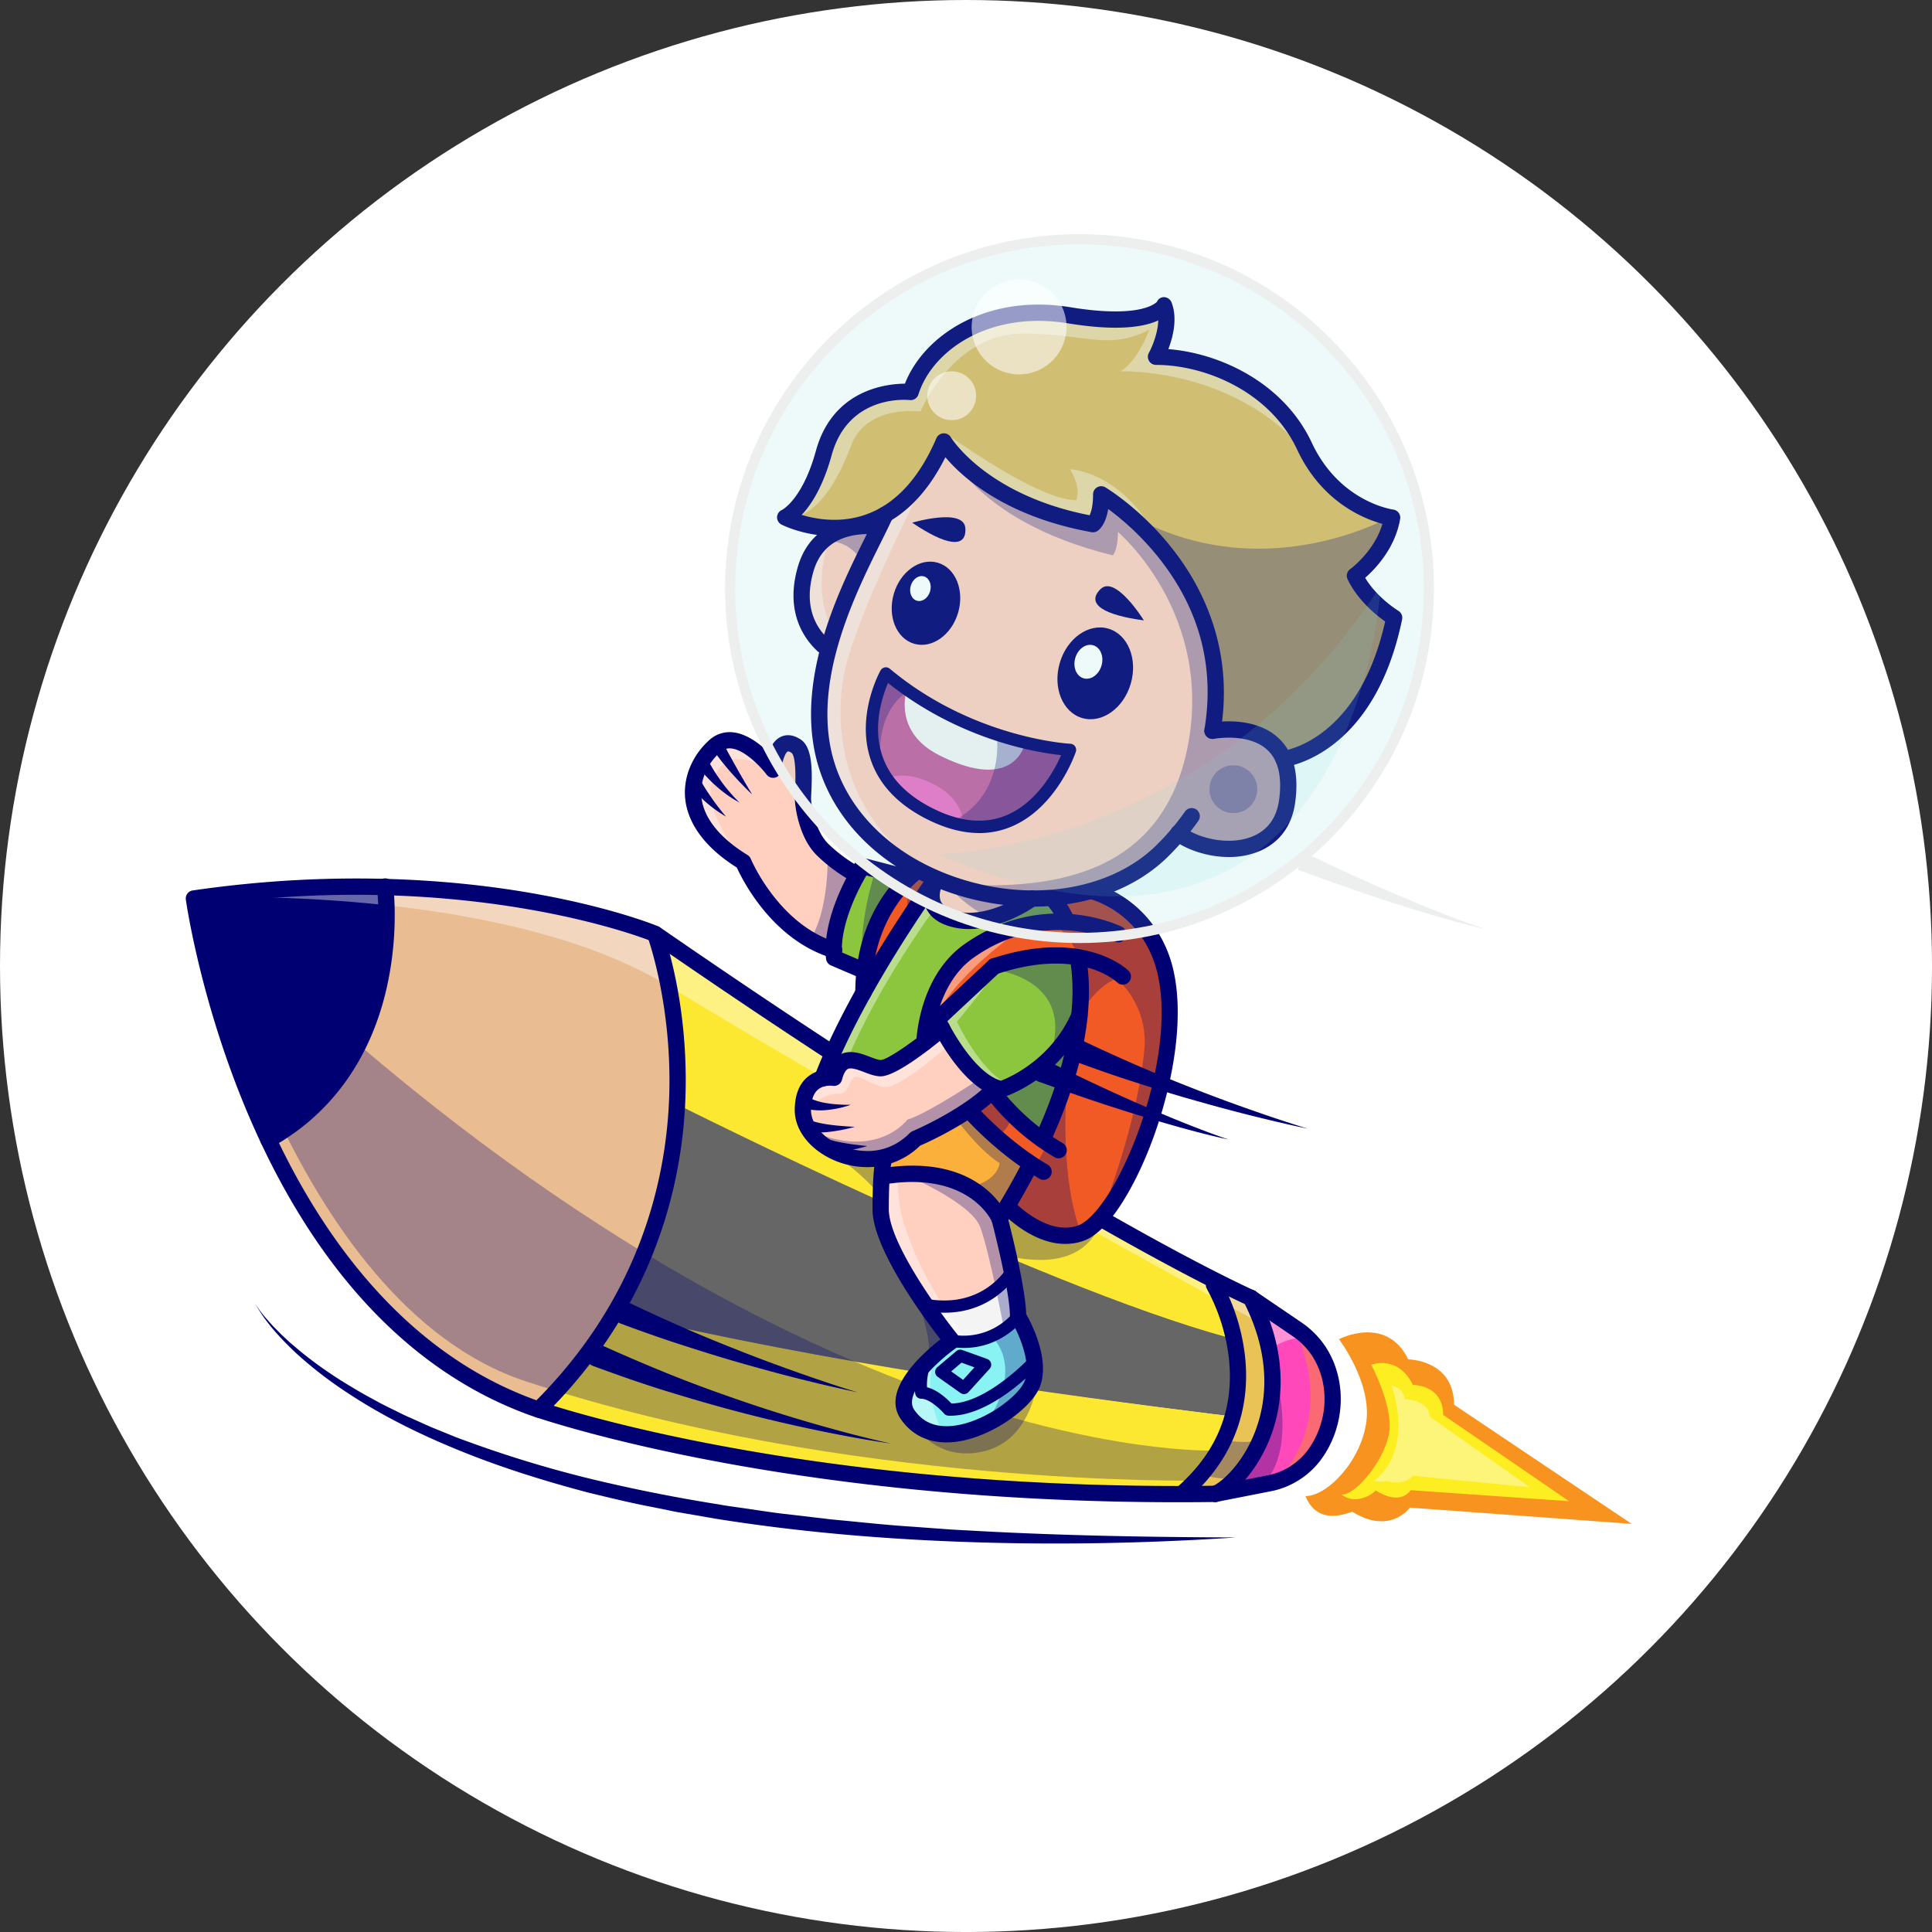 <svg xmlns="http://www.w3.org/2000/svg" viewBox="0 0 1079.29 1079.29"><rect x="0" y="0" width="1079.29" height="1079.29" fill="#333333" stroke="none"/><defs><style>.cls-1{fill:#fff;}.cls-2{fill:#8cc63f;}.cls-3{fill:#ffcfc0;}.cls-4{fill:#eac357;}.cls-5{fill:#ff48b9;}.cls-6{fill:#fce830;}.cls-7{fill:#666;}.cls-8{fill:#000072;}.cls-9{fill:#eabc92;}.cls-10{opacity:0.3;}.cls-11{opacity:0.4;}.cls-12{opacity:0.44;}.cls-13{fill:#f7931e;}.cls-14{fill:#f15a24;}.cls-15{fill:#ddba64;}.cls-16{fill:#f4f4f4;}.cls-17{fill:#89f2f2;}.cls-18{fill:#fbb03b;}.cls-19{fill:#c45fa0;}.cls-20{fill:#ed70c7;}.cls-21{opacity:0.13;}.cls-22{fill:#7ddbd8;}.cls-23{fill:#edefef;}.cls-24{opacity:0.56;}.cls-25{fill:#fcee21;}</style></defs><g id="Layer_2" data-name="Layer 2"><g id="Layer_1-2" data-name="Layer 1"><circle class="cls-1" cx="539.65" cy="539.65" r="539.65"/><path class="cls-2" d="M534.57,496.67l-52.7-12.88a158.24,158.24,0,0,0-16.14,51.12l49.86,19.35S541.8,536.07,534.57,496.67Z"/><path class="cls-3" d="M477.53,488.07s-19.65-8.4-24-22-1.07-41.49-7.54-48-13.25-.76-13.71,8.57c0,0-21.47-22.73-31.24-11.34s-26.93,35.8,10.83,64c0,0,30.49,47.41,53.82,51.28C465.73,530.7,467.13,507.13,477.53,488.07Z"/><path class="cls-4" d="M703.52,728.26s27.9,70.92-20.72,105.51H661.06s58.75-53.13,17.07-116.12Z"/><path class="cls-5" d="M703.52,728.26s33.57,15.81,38.66,38.17-.42,47.88-16.66,55-46.58,13.22-46.58,13.22S728,813.79,703.52,728.26Z"/><path class="cls-6" d="M678.13,717.65s-294.58-172.1-309.93-196c0,0,17.66,75.57,10,95.18,0,0,251.05,128.1,311.21,131.26Z"/><path class="cls-7" d="M688.4,791.31S401,756.94,344.27,733.65c0,0,31.36-57.41,33.9-116.79,0,0,200.41,101.08,308.11,130.39C686.28,747.25,693.75,775.64,688.4,791.31Z"/><path class="cls-6" d="M344.27,733.65s-32,47.6-43.39,53.8c0,0,212.81,59.88,360.18,46.32,0,0,25.56-23.23,27.34-42.46C582.19,778,464.37,761.69,344.27,733.65Z"/><path class="cls-8" d="M215.14,495.26s15.06,95.06-65.21,141.44c0,0-41.64-100-41.64-134.76C108.29,501.94,203.1,494.61,215.14,495.26Z"/><path class="cls-9" d="M368.2,521.68s51,154.18-67.32,265.77c0,0-100.24-28.72-147.93-152.55,0,0,66.73-35.72,62.19-139.64C215.14,495.26,324.25,501.22,368.2,521.68Z"/><g class="cls-10"><path class="cls-8" d="M489.24,485.59s-11,32.46-6.89,55.77c0,0,10.52-41.31,24.28-50.31Z"/></g><g class="cls-10"><path class="cls-8" d="M462.39,477.35s1,31.82-10.2,48l13.54,5.33s7.09-35,13.31-41.19Z"/></g><g class="cls-11"><path class="cls-1" d="M431.05,430.79s-18.25-12.56-27.54-3.27c-12.45,12.45-6.35,27.81,10.4,53.2,0,0-39.22-27.37-21.58-55.72S431.05,430.79,431.05,430.79Z"/></g><g class="cls-10"><path class="cls-8" d="M616,679.74c-2.28,7.5-10.19,30.54-50.71,22.39l5,35.51L579.9,768s-1.68,36.73-31.39,43-41.63-21-41.63-21,.54-18.55,9.55-27.56-8.67-47.67-8.67-47.67-16.31-33-15.68-46.43a110.48,110.48,0,0,0-32.72-26.91s-16.83-16.72-4.11-37.14l10.48-17Z"/></g><g class="cls-10"><path class="cls-8" d="M711.71,764.35s14.11,44.54-6.33,65l-22.58,4.43S711.71,817.2,711.71,764.35Z"/></g><g class="cls-10"><path class="cls-8" d="M705.13,803.53s-4.4,3.9-22.33.83l-12.33,19s16.9,5.93,22.83,0S705.13,803.53,705.13,803.53Z"/></g><g class="cls-10"><path class="cls-8" d="M678.94,810.32s-248.11,10.2-567.18-308.87c0,0,49.59,226.67,182.18,270.29,180,59.21,376.53,55.36,376.53,55.36Z"/></g><g class="cls-11"><path class="cls-1" d="M733,750s-4.56-7.69-24,3.6l-3.87-13.84S506.63,631.93,373.5,550.85c-93.27-56.81-261.74-49.4-261.74-49.4s195.63-17.66,256.44,20.23C477.11,589.53,612.68,687.93,698.73,725,698.73,725,726.79,740.82,733,750Z"/></g><g class="cls-12"><path class="cls-13" d="M723.6,742.94s25.2,48.45-11.24,84.88c0,0,34.06-14,32.12-44.71S723.6,742.94,723.6,742.94Z"/></g><path class="cls-8" d="M678.94,839.08a4.71,4.71,0,0,0,1.82-.38c9.5-4.14,22.73-18.42,29.63-37.72,6.07-17,9.68-44.3-7.61-78.05a4.55,4.55,0,0,0-8.09,4.15c15.8,30.85,12.6,55.55,7.14,70.83-6.69,18.72-18.7,29.84-24.7,32.45a4.55,4.55,0,0,0,1.81,8.72Z"/><path class="cls-8" d="M658.19,839.21q10.29,0,20.81-.14a4.55,4.55,0,0,0-.06-9.09h-.06c-7,.09-13.9.14-20.72.14-224,0-358.19-47.76-359.56-48.26-79.89-29.13-126.12-103.62-150.82-161A529,529,0,0,1,113.5,505.79c145-20.07,243,17.06,250.26,19.92,225.56,155.83,332.1,203,333.15,203.46a4.55,4.55,0,1,0,3.64-8.33c-1-.46-107.09-47.46-332-202.9a4.92,4.92,0,0,0-.84-.46c-1.06-.44-26.47-10.89-71.4-18.66-41.33-7.15-107.61-13.19-188.64-1.38a4.54,4.54,0,0,0-3.85,5.11c.08.58,8.15,58,35.55,121.71,16.12,37.5,35.71,69.85,58.21,96.16,28.26,33.05,61.21,56.6,97.94,70C296.87,790.91,432.41,839.21,658.19,839.21Z"/><path class="cls-8" d="M678.94,839.07a4.43,4.43,0,0,0,.88-.08l31-6.09a45.94,45.94,0,0,0,26.61-16.79c14.29-18.84,15.46-45.21,2.85-64.13a49.57,49.57,0,0,0-13.52-13.4l-25.48-17.33a4.54,4.54,0,1,0-5.12,7.51l25.48,17.34A40.56,40.56,0,0,1,732.72,757c10.5,15.75,9.46,37.79-2.53,53.59A36.72,36.72,0,0,1,709,824l-30.88,6.06a4.55,4.55,0,0,0,.87,9Z"/><path class="cls-8" d="M661.07,838.32a4.52,4.52,0,0,0,3-1.15c30.77-27.21,34-59,31.29-80.83a113.94,113.94,0,0,0-13.34-41,4.55,4.55,0,0,0-7.8,4.68,106.56,106.56,0,0,1,12.16,37.79c3.44,28.49-6.09,52.91-28.34,72.58a4.55,4.55,0,0,0,3,8Z"/><path class="cls-8" d="M300.88,792a4.56,4.56,0,0,0,3.19-1.31C367.16,728.5,381.79,658.27,383,610.31c1.27-51.94-12.19-88.68-12.77-90.22a4.55,4.55,0,0,0-8.52,3.17c.13.37,13.49,36.92,12.19,87.18-1.19,46.19-15.37,113.83-76.17,173.77a4.55,4.55,0,0,0,3.19,7.79Z"/><path class="cls-8" d="M149.93,641.25a4.53,4.53,0,0,0,2.21-.58c33.16-18.51,55.34-49.66,64.17-90.09,6.62-30.34,3.47-54.89,3.33-55.92a4.54,4.54,0,1,0-9,1.2,171.91,171.91,0,0,1-3.27,53.06c-8.41,38.21-28.48,66.41-59.65,83.81a4.55,4.55,0,0,0,2.22,8.52Z"/><path class="cls-8" d="M484.3,547.54a4.55,4.55,0,0,0,1.79-8.73l-15.79-6.76c-.59-16.82,9.58-36,13.69-43l34.75,9a4.55,4.55,0,1,0,2.29-8.8l-38-9.87a4.54,4.54,0,0,0-4.94,1.91c-.79,1.2-19.25,29.68-16.63,54.33a4.53,4.53,0,0,0,2.73,3.69l18.34,7.85A4.56,4.56,0,0,0,484.3,547.54Z"/><path class="cls-8" d="M466,535.32a4.55,4.55,0,0,0,1.33-8.9c-32.42-9.87-47.75-46.27-47.9-46.64a4.55,4.55,0,0,0-1.83-2.14c-15.79-9.69-24.71-21-25.8-32.62-.82-8.86,3.07-18.12,10.42-24.77a7.61,7.61,0,0,1,6.19-2.15c7.77.73,17,10.81,19.86,14.63a4.55,4.55,0,0,0,8.16-2.39c.38-4.69,2.16-9.81,3.65-10.54.21-.1,1,0,2.19.86,1,.86,2.68,4.85,1.88,21.79-.08,1.48-.13,2.68-.13,3.45,0,4.15,2.07,21.72,12.17,31.82a91.26,91.26,0,0,0,19.24,14.36,4.55,4.55,0,1,0,4.28-8,84,84,0,0,1-17.09-12.77c-7.25-7.25-9.51-21.15-9.51-25.39,0-.67.06-1.72.12-3,.6-12.67.64-25.41-5.91-29.79-5-3.3-8.83-2.62-11.21-1.47-3.39,1.65-5.48,5.16-6.76,8.68-4.94-4.85-12.27-10.51-20.07-11.26a16.85,16.85,0,0,0-13.17,4.47c-9.45,8.56-14.45,20.65-13.36,32.35.93,10,6.73,24.78,28.88,38.77,3.32,7.31,20,40.42,53.05,50.49A4.7,4.7,0,0,0,466,535.32Z"/><path class="cls-14" d="M588.33,501l25.4-4.68s47.49,15.19,41.29,81.13c-6,63.48-35.62,112.9-53.8,112.9s-30.53-5.4-38.57-19.41c0,0,35.7-53.2,39.6-88.54S588.33,501,588.33,501Z"/><path class="cls-2" d="M550.83,477.35s48.06-6.26,52.82,71.32-47,129-47,129-29.15-34.5-64.29-18.33c0,0-9.31-41.43-33-61.51C459.36,597.83,501.5,484.17,550.83,477.35Z"/><path class="cls-15" d="M616.41,276.9s72.42,38.74,61,131.34c0,0,20.88-6,42.13,15.25,0,0,39.66-.95,59-76.6,0,0-19.7-19.2-21.59-25.26,0,0,17.43-19.06,20.84-32.46,0,0-30.24-6.63-37.85-22.51s-30.8-67.35-94.07-67.35a51.24,51.24,0,0,0,4.54-28.48s-22.15,8.37-34,7.69-80.67-16.41-106.82,38.15c0,0-40.93,5.67-48.72,34.29S438.77,289,438.77,289s55.06,26.65,87.53-40.1c0,0,43.09,43.89,84.39,43.89A24.78,24.78,0,0,0,616.41,276.9Z"/><path class="cls-3" d="M677.42,408.24s35.87-8,41.78,23.55-22.06,58.49-60.93,33.84c0,0-55.13,67.42-147.75,16.78-57.07-31.2-56.78-86.59-49.5-120.72,0,0-18.2-14.77-13.22-36.73s15.45-29.15,31.4-29.15c0,0,40.39-19.53,47.1-46.87,0,0,46.5,43.89,84.39,43.89,0,0,5.72-6.86,5.72-15.93C616.41,276.9,679.27,305.94,677.42,408.24Z"/><path class="cls-3" d="M555.37,608.44S533.44,627,511.44,636.1c0,0-32.28,26.9-57.29-2-20-23.11,12.45-34.3,12.45-34.3s.7-13.35,25.41-3.12c0,0,26.82-15.35,34-22.55C526,574.15,544.38,597.45,555.37,608.44Z"/><path class="cls-3" d="M576.9,501.15s-39.91,23-53.19,7.53c-7.42-8.64,0-19.17,0-19.17S554.2,501.15,576.9,501.15Z"/><path class="cls-14" d="M522,488s-32.82-9.71-37.52,62.71Z"/><path class="cls-2" d="M603,533.79a98.25,98.25,0,0,0-44.64,5.1l-34.69,31.66s13.85,26.9,33.18,37.89c0,0,32.39-10.93,47.07-37.67C604,570.77,605.48,541.68,603,533.79Z"/><path class="cls-14" d="M591.41,642.54a136.45,136.45,0,0,1-36-34.1s-6.43,10.76-14.2,10.76c0,0,25.19,23.14,41.86,35.36A25.06,25.06,0,0,0,591.41,642.54Z"/><path class="cls-14" d="M627.26,520.92s2.56,13.64,0,24.63c0,0-24.91-22-68.86-6.66l-34.69,31.66,2.31,3.6-8.92,6.25S516,548.55,538,533.79,586.63,507.11,627.26,520.92Z"/><path class="cls-3" d="M558.4,676s-13.25-23.33-66.87-20c0,0-8.77,29.57,38.33,90.47,0,0-28.86,23.77-25,36.65s14.22,24.23,45.42,12.68,27.81-33.13,27.81-33.13l-9.37-27.28Z"/><path class="cls-16" d="M566.29,709.24s-17.93,28.67-49.61,18.87l13.78,20s15.76,6.54,38.29-12.78Z"/><path class="cls-17" d="M570.24,737.64s10.64,15.68,7.88,29-24.81,41.3-56.55,33.28-14.47-33.59,8.29-53.48C529.86,746.45,544.67,755.83,570.24,737.64Z"/><path class="cls-18" d="M574.34,651.92s-20.1-15.52-33.17-32.72c0,0-7.73,10.46-29.73,16.9,0,0-8.9,9.81-19.43,10.59V657.8s38.18-6.62,64.67,19.87Z"/><path class="cls-19" d="M598.57,419.26s-54.65-2.45-102.8-42.7c0,0-27.46,56.47,26.57,79.43C578.41,479.82,598.57,419.26,598.57,419.26Z"/><path class="cls-16" d="M572.75,414.82s-5.19,28.67-48,7.12c-26.55-13.36-18.07-37-18.07-37S548.12,414.82,572.75,414.82Z"/><path class="cls-20" d="M537.78,460.69s2.06-14-17.84-23.41c-15.77-7.45-24.72-2.27-24.72-2.27S512.42,456,537.78,460.69Z"/><g class="cls-10"><path class="cls-8" d="M527.33,246.61s13.64,43.76,94.35,63.65c0,0,2.84-2.89,2.84-13.1,0,0,54.38,46,38.64,121.51-16.48,79.14-91.94,77.17-131.5,75.39,0,0,60.91,29.18,126.61-28.43,0,0,43.4,27.06,59.68-12.67,15.39-37.58-29-52.34-40-44.95,0,0,12.77-92.86-61.53-131.11,0,0-.54,15.91-7.3,15.91S545.87,274.24,527.33,246.61Z"/></g><g class="cls-10"><circle class="cls-8" cx="689" cy="440.87" r="13.36"/></g><g class="cls-10"><path class="cls-8" d="M776.22,288.89s-69.94,39.88-143.22-.35c0,0,56.31,47.22,44.94,116.31,0,0,25.83,2.86,41.61,18.64,0,0,43.83-8.28,59.36-78.37a63.16,63.16,0,0,1-22-23.49S779.59,308.44,776.22,288.89Z"/></g><g class="cls-10"><path class="cls-8" d="M565.24,622.13s-.59,9.93-9.87,13l-13.44-14.36,13.44-12.32Z"/></g><g class="cls-10"><path class="cls-8" d="M603,567.1s-10,28.65-47.67,41.34c0,0,15.54,24.72,27.06,28.14C582.43,636.58,602.43,585.54,603,567.1Z"/></g><g class="cls-10"><path class="cls-8" d="M595.92,609.18s-4.51,47.76,8.51,81.17c0,0-32.3-7.05-42.11-16.86C579.21,653.53,587.48,637.24,595.92,609.18Z"/></g><g class="cls-10"><path class="cls-8" d="M627.26,545.55S615,547,604,565.72L603,536Z"/></g><g class="cls-10"><path class="cls-8" d="M555.37,541.66s46.49,5,31,48.76c0,0,18.54-14.38,18.08-39.57S584.26,531.52,555.37,541.66Z"/></g><g class="cls-10"><path class="cls-8" d="M548.51,601.84s-29.7,20-41.63,23.65c0,0-16.68,22.94-54.69,6,0,0,15.32,32.26,59.25,4.6l45.16-26.92Z"/></g><g class="cls-10"><path class="cls-8" d="M534.56,625.49s11.38,16.22,23.84,24.28c0,0-.56,10.07-17.23,13.45l17.89,16.52,17.68-30-34.81-29Z"/></g><g class="cls-10"><path class="cls-8" d="M507.76,657.2S542.4,672,547.51,685.33s13.37,57.13,13.37,57.13l9.36-4.82-11.84-60S529.68,654.9,507.76,657.2Z"/></g><g class="cls-10"><path class="cls-8" d="M553.81,746.45s20.57,17-5.22,51.85c0,0,30.44-13.49,30-33.67s-8.34-27-8.34-27Z"/></g><g class="cls-10"><path class="cls-8" d="M508.3,486a232.28,232.28,0,0,0-1.67,28.47l16.17-25Z"/></g><g class="cls-10"><path class="cls-8" d="M528.5,492.91s11.72,18.84,42,26.19c0,0,12.92-6,26.24-4.29l-6.41-13.55S550.12,503.41,528.5,492.91Z"/></g><g class="cls-11"><path class="cls-1" d="M553.58,545.55c1.09,1.08-19,25.22-19,25.22s12.26,26.51,28.09,34.88l-6,3.53s-24-14.63-31.9-40.69Z"/></g><g class="cls-11"><path class="cls-1" d="M529.89,583.91S502,609.1,493.52,607.3s-13.94-8-17-4.89-2,8.6-8.53,8.6-16,4.1-17.95,16.35c0,0-7.85-17.94,13.66-25.52,0,0,7.39-17.05,25.59-5.55,0,0,28.2-7.46,38.09-21.74Z"/></g><g class="cls-11"><path class="cls-1" d="M522,507.81s-31.49,42.57-48.69,84.34L460.7,599s36.56-78.94,56.4-98.77Z"/></g><g class="cls-11"><path class="cls-1" d="M513,275.78s-37,72.75-42,103.43c-5.16,31.62,1.51,76.8,45.42,106.79,0,0-72-23.45-55.73-106.79s37.45-95.31,37.45-95.31Z"/></g><g class="cls-11"><path class="cls-1" d="M501.5,656.2s-.47,13.17,2.71,24.61c10.23,36.75,37,68.63,37,68.63l-9.29-.43S497.37,705,493,683s-.32-28.23-.32-28.23Z"/></g><g class="cls-11"><path class="cls-1" d="M524.7,754.63s-12.44,14.47,1.92,46.29c0,0-24.06-3.91-22.09-20.33S524.7,754.63,524.7,754.63Z"/></g><g class="cls-10"><path class="cls-8" d="M599.11,514l-3.51-4.35L590.73,500s21-6.27,25.12-2.2,87.53,43.71-3.38,187.52c0,0,22.06-51.37,26.78-98.57a47.2,47.2,0,0,0-35.72-50.67L603,536c-2.72-10.33-14.51-21-14.51-21A66,66,0,0,1,599.11,514Z"/></g><g class="cls-11"><path class="cls-1" d="M570.47,519.1s-39.5,26.49-50,53.65c0,0,5.11-32.39,22.4-42.12S570.47,519.1,570.47,519.1Z"/></g><g class="cls-10"><path class="cls-8" d="M481.78,313.78s-7.78-14-22.79-11c0,0,18.32-9.25,30.64-9.25Z"/></g><g class="cls-11"><path class="cls-1" d="M528.53,242.45c8.25,5.27,52.23,36.95,72.67,36.95,0,0,3.27-6.27-3.47-17.26,0,0,27.61,1.09,46.42,35L616.41,276.9l-4.54,16.58S545.6,278.42,528,243A.41.41,0,0,1,528.53,242.45Z"/></g><g class="cls-10"><path class="cls-8" d="M507.76,386s-19,8.89-15.75,41.57c0,0-14.17-23.31,3.76-51Z"/></g><g class="cls-10"><path class="cls-8" d="M556.6,409.36s6.77,36.16-28.1,51.33c0,0,48.09,17.23,70.07-41.43Z"/></g><g class="cls-11"><path class="cls-1" d="M462.92,302.73s-10.38,25.52,2.67,50.53l-5.18,11.44s-18.08-19.83-11.49-44.09A28.19,28.19,0,0,1,462.92,302.73Z"/></g><g class="cls-11"><path class="cls-1" d="M459.64,255.25C479.19,210.11,508.8,219,508.8,219c6.17-11.18,33.31-42.49,47.71-42.49H645.8c.85-2.72,1.28-4.47,1.28-4.47a18.76,18.76,0,0,1,3.36,4.47h.42l-.28.27c5.36,10.56-3.52,21.35-3.52,21.35,76.15,9.84,86,59,86,59-40.31-52.41-107.09-49.66-107.09-49.66,7.38-4.56,13.06-15.35,16.11-23.29-22.65,11.83-36,2.17-70.77,2.17-39,0-57.09,43.57-57.09,43.57s-30.08-4.17-38.76,19c-17.19,45.85-36.65,40.1-36.65,40.1C446.07,286.77,455.35,265.17,459.64,255.25Z"/></g><path class="cls-8" d="M712.49,424.56a4.55,4.55,0,0,1,3.94-5.07c1.76-.23,42.56-6.24,57.38-72.3-5-3.51-15.41-11.86-21-23.62a4.55,4.55,0,0,1,1.47-5.64c.14-.11,13.49-9.82,18-25.29-10.2-2.73-33.88-12.05-47.65-41.47-15.22-32.51-51.52-47.32-78.81-47.32a4.55,4.55,0,0,1-4-6.75c1.7-3.07,5.06-10.9,5.23-18.12-7.48,3.52-22.14,6.29-50.49,1.64-43.86-7.19-75.75,15.1-83.49,39.72a4.54,4.54,0,0,1-4.82,3.16c-1.4-.16-34.29-3.32-43.65,30.76-5,18.12-11.69,28.06-16.78,33.37,8,2.42,21.93,4.91,36.34-.35,16.29-5.95,29.39-20.24,38.94-42.46a4.55,4.55,0,0,1,8.09-.53c.19.33,19.83,32.26,77.52,43.55.82-1.72,1.92-5.22,1.92-11.68a4.55,4.55,0,0,1,6.87-3.91c.81.49,20.1,12.1,37.78,34.72,16.4,21,34.32,55.72,26.56,102a4.55,4.55,0,0,1-9-1.5c5.77-34.45-2.49-66.29-24.55-94.66a152.55,152.55,0,0,0-29.2-28.47c-1.39,8.49-4.76,11.45-6,12.26a4.55,4.55,0,0,1-3.33.69c-48.19-8.71-72.25-30.76-81.63-41.86-10.31,20.69-24.09,34.27-41,40.42-26,9.41-49.51-2.27-50.5-2.77a4.57,4.57,0,0,1-2.53-4.18,4.47,4.47,0,0,1,2.7-4c.11-.06,11.51-5.81,19-33.07,9.39-34.13,39.25-37.43,49.73-37.5,10.53-26.94,45.44-50.4,92.48-42.69,38.38,6.29,47.36-2,48.34-3.09a4.18,4.18,0,0,1,4.08-2.55h0a4.66,4.66,0,0,1,4.14,3.23c3.33,8.88.62,19.25-1.89,25.8,29,2.29,64.5,18.87,80.13,52.28,15.35,32.78,44.27,37.18,45.48,37.35a4.54,4.54,0,0,1,3.88,5.27c-2.8,16.46-14,28-19.54,32.86,6.67,11.17,18.41,18.35,18.53,18.42a4.53,4.53,0,0,1,2.11,4.82c-15.63,75.64-63.79,82.23-65.83,82.47l-.54,0A4.53,4.53,0,0,1,712.49,424.56Z"/><path class="cls-8" d="M577.26,506.48c29,0,55.8-9.36,74.27-27a148.44,148.44,0,0,0,17.83-20.78,4.55,4.55,0,1,0-7.38-5.32,140.41,140.41,0,0,1-16.73,19.53c-25.24,24.12-68,31.16-109,17.93-39.09-12.62-66.18-40.41-72.47-74.32-7.65-41.29,14.69-86.13,28-112.93,2.75-5.52,5.13-10.29,6.93-14.34a4.55,4.55,0,0,0-8.32-3.68c-1.71,3.86-4,8.54-6.75,14-13.85,27.81-37.05,74.36-28.84,118.64,6.9,37.25,36.29,67.65,78.61,81.32A142.84,142.84,0,0,0,577.26,506.48Z"/><path class="cls-8" d="M686.5,478.77a43.72,43.72,0,0,0,17.06-3.27c7.9-3.35,17.78-10.82,20-27.38,2.17-15.85-.93-27.85-9.2-35.68-13.88-13.12-36.87-8.85-37.85-8.66a4.54,4.54,0,1,0,1.73,8.92c.23,0,19.45-3.54,29.9,6.38,6,5.69,8.15,15.05,6.41,27.81-1.35,9.9-6.26,16.71-14.58,20.24-12.67,5.38-29.81,1.6-39-5.17a4.55,4.55,0,1,0-5.37,7.34C663,474.75,674.72,478.77,686.5,478.77Z"/><ellipse class="cls-8" cx="611.87" cy="376.18" rx="26.02" ry="20.66" transform="translate(79.48 858.31) rotate(-73.75)"/><ellipse class="cls-1" cx="608.05" cy="369.73" rx="9.61" ry="7.63" transform="translate(82.91 850) rotate(-73.75)"/><ellipse class="cls-8" cx="517.3" cy="337.02" rx="23.58" ry="18.72" transform="translate(48.97 739.32) rotate(-73.75)"/><ellipse class="cls-1" cx="514.19" cy="328.81" rx="7.07" ry="5.62" transform="translate(54.62 730.43) rotate(-73.75)"/><path class="cls-8" d="M520,458.69c-17.68-8.36-29.06-20.14-33.82-35-7.83-24.47,5.17-48.17,5.73-49.17a3.4,3.4,0,0,1,5.16-.95c46.64,39,100.24,41.88,100.77,41.91A3.41,3.41,0,0,1,601,420c-.43,1.26-10.7,31-35.77,41.69a46.11,46.11,0,0,1-18.24,3.7C538.42,465.35,529.43,463.13,520,458.69Zm-23.91-77.13c-3.09,7.18-8.66,23.66-3.41,40,4.16,13,14.33,23.41,30.24,30.92,14.52,6.87,27.82,7.83,39.52,2.87,17.07-7.24,26.74-25.34,30.36-33.5C578.73,420.37,536,413.31,496.13,381.56Zm101.58,37.31h0Z"/><path class="cls-8" d="M639,346.57s-15.92-25.77-24.25-17.43S616.89,343.64,639,346.57Z"/><path class="cls-8" d="M509.59,292s29-8.64,29.7,3.13S528,304.45,509.59,292Z"/><path class="cls-8" d="M459.83,365.05a4.55,4.55,0,0,0,3.08-7.9c-7-6.44-14.18-18.25-8.5-37.9,5.44-18.83,22-21.67,34.9-20.75a4.55,4.55,0,1,0,.65-9.07c-23-1.65-38.72,8-44.28,27.3-7.34,25.39,3.79,40.42,11.07,47.12A4.57,4.57,0,0,0,459.83,365.05Z"/><path class="cls-8" d="M528.73,805.78a43,43,0,0,0,4.47-.24c19.89-2.11,42.81-18.59,47.61-30.6,6.09-15.21-4.68-35.82-7.54-40.84-.5-16.28-10-52.86-10.47-54.45A4.55,4.55,0,0,0,554,682c.11.39,10.2,39,10.2,53.41a4.55,4.55,0,0,0,.67,2.37c3.53,5.79,11.76,23.17,7.5,33.83-3.41,8.52-22.75,23.09-40.13,24.93-9.59,1-16.85-2-21.59-9.11-6.19-9.21,13.39-27.33,23.84-34.66a4.56,4.56,0,0,0,1.89-3.09,4.52,4.52,0,0,0-1-3.49c-10.81-13.36-38.86-52.09-38.86-70.65,0-21.5,1.49-26.17,1.56-26.36a1.78,1.78,0,0,1-.15.34l-8.15-4c-1.5,3-2.35,14-2.35,30.06,0,21.8,28.51,60.46,37.95,72.64-9.94,7.72-33.12,28.24-22.32,44.32C509,801.23,517.79,805.78,528.73,805.78Z"/><path class="cls-8" d="M559.54,613a4.33,4.33,0,0,0,1.38-.22c1.29-.41,31.92-10.48,46.3-43.87a4.55,4.55,0,0,0-8.35-3.6c-11.25,26.12-34.32,36.36-39.62,38.41-12.53-3.42-24.73-22.93-30-33.26l29.21-27.26a4.55,4.55,0,1,0-6.2-6.65l-31.66,29.55a4.55,4.55,0,0,0-1,5.22c.7,1.52,17.36,37.41,39.11,41.6A4.91,4.91,0,0,0,559.54,613Z"/><path class="cls-8" d="M484.39,652a42,42,0,0,0,29.63-12c4.88-2.12,29.56-13.28,44.57-28.28a4.55,4.55,0,1,0-6.43-6.43c-15.08,15.08-42.2,26.56-42.48,26.68a4.73,4.73,0,0,0-1.45,1c-15.05,15.06-32.94,9.29-38.07,7.17-10.22-4.23-17.09-12.21-17.09-19.86,0-5.49,1.29-9.37,3.84-11.55,3.37-2.89,8.26-2.16,8.31-2.15a4.59,4.59,0,0,0,5.15-3.39c.8-3.16,1.94-5.28,3.22-6,1.94-1,5.8.45,9.2,1.74,3,1.16,6.19,2.35,9.22,2.35,8.6,0,28.89-16.23,37.22-23.2a4.55,4.55,0,0,0-5.84-7c-12.06,10.09-27.54,21-31.38,21.08-1.36,0-3.72-.9-6-1.76-4.93-1.87-11.07-4.2-16.63-1.3-3,1.55-5.18,4.27-6.72,8.25a19.39,19.39,0,0,0-11.55,4.29c-4.73,4-7.13,10.23-7.13,18.56,0,11.46,8.91,22.55,22.7,28.27A46.93,46.93,0,0,0,484.39,652Z"/><path class="cls-8" d="M527.58,733.33c27.79,0,40-20.38,40.6-21.33a3.41,3.41,0,0,0-5.88-3.45h0c-.52.87-13,21.36-42,17.46a3.41,3.41,0,0,0-.91,6.76A61.71,61.71,0,0,0,527.58,733.33Z"/><path class="cls-8" d="M538.58,753c20.7,0,32.33-14.82,32.87-15.52a3.41,3.41,0,0,0-5.4-4.16h0a36.36,36.36,0,0,1-33.63,12.36,3.41,3.41,0,1,0-1.08,6.73A45.05,45.05,0,0,0,538.58,753Z"/><path class="cls-8" d="M531,790.88c23.34,0,48.53-27,49.61-28.2a3.41,3.41,0,0,0-5-4.62c-.24.26-23.87,25.6-44.09,26-2.28-2.43-7.67-7.58-13.65-9.07a28.58,28.58,0,0,1,1.74-11.39,3.41,3.41,0,1,0-6.36-2.45,37.35,37.35,0,0,0-2,17.16,3.39,3.39,0,0,0,3.39,3.08c4.66,0,10.91,6.12,12.74,8.27a3.43,3.43,0,0,0,2.46,1.2Z"/><path class="cls-8" d="M536.54,778.16l-12.7-9a3.41,3.41,0,0,1-.23-5.38l10.61-9a3.41,3.41,0,0,1,3.37-.6l13.89,5a3.41,3.41,0,0,1,1.36,5.49l-11.79,13a3.41,3.41,0,0,1-2.53,1.12A3.45,3.45,0,0,1,536.54,778.16Zm.59-16.94-5.76,4.9,6.66,4.73,6.34-7Z"/><path class="cls-8" d="M516.43,587a4.54,4.54,0,0,0,4.54-4.41c0-.32,1.29-32.21,22.83-47.53,39.44-28.06,78.32-9.45,78.71-9.25a4.55,4.55,0,1,0,4-8.16c-1.79-.88-44.19-21.17-88,10-25.26,18-26.6,53.17-26.64,54.66a4.53,4.53,0,0,0,4.4,4.68Z"/><path class="cls-8" d="M627.26,550.08a4.54,4.54,0,0,0,3.19-7.77c-1-1-25.07-23.87-76.51-6.76a4.55,4.55,0,0,0,2.87,8.63c45.81-15.25,66.43,3.81,67.29,4.63A4.57,4.57,0,0,0,627.26,550.08Z"/><path class="cls-8" d="M558.4,685.35a4.54,4.54,0,0,0,3.87-2.15c6.13-9.89,11.74-19.71,16.66-29.18a4.54,4.54,0,1,0-8.06-4.2c-4.82,9.27-10.32,18.89-16.33,28.59a4.54,4.54,0,0,0,3.86,6.94Z"/><path class="cls-8" d="M582.42,641.13a4.57,4.57,0,0,0,4.14-2.65c18.37-39.87,25.16-74.88,20.19-104a4.55,4.55,0,1,0-9,1.53c4.6,26.93-2.14,61.07-19.48,98.71a4.55,4.55,0,0,0,2.22,6A4.63,4.63,0,0,0,582.42,641.13Z"/><path class="cls-8" d="M595.59,518.24a4.65,4.65,0,0,0,2-.45,4.55,4.55,0,0,0,2.11-6.08c-4.12-8.52-8.19-12.6-8.64-13a4.55,4.55,0,0,0-6.35,6.51,42.09,42.09,0,0,1,6.81,10.49A4.55,4.55,0,0,0,595.59,518.24Z"/><path class="cls-8" d="M583,659.11a4.55,4.55,0,0,0,2.3-8.47c-21.08-12.34-37-29.58-40-32.91a4.55,4.55,0,0,0-6.78,6.07c4.42,4.93,20.51,22,42.19,34.69A4.57,4.57,0,0,0,583,659.11Z"/><path class="cls-8" d="M591.4,647.09a4.55,4.55,0,0,0,2.3-8.47,124.54,124.54,0,0,1-36.47-32.74,4.54,4.54,0,1,0-7.51,5.12,131.75,131.75,0,0,0,39.39,35.46A4.45,4.45,0,0,0,591.4,647.09Z"/><path class="cls-8" d="M459.36,607a4.54,4.54,0,0,0,4.24-2.91c17.44-45.19,51.72-95,61.82-109.14a4.55,4.55,0,0,0-7.41-5.27c-10.25,14.4-45.07,65-62.89,111.13a4.56,4.56,0,0,0,4.24,6.19Z"/><path class="cls-8" d="M541.31,519c19.16,0,37.07-12.77,37.94-13.4a4.54,4.54,0,0,0-5.32-7.37c-.36.26-22,15.55-40.11,10.74-4.32-1.14-7.08-3-8.19-5.39-1.67-3.66.32-8.51,1.25-10.42a4.55,4.55,0,0,0-8.17-4c-1.86,3.82-4.51,11.27-1.35,18.19,2.3,5,7,8.53,14.13,10.4A38,38,0,0,0,541.31,519Z"/><path class="cls-8" d="M482.35,559.08a4.55,4.55,0,0,0,4.55-4.55c0-40.25,22.05-59.84,28.81-64.88a4.55,4.55,0,0,0-5.44-7.29c-7.62,5.68-32.47,27.69-32.47,72.17A4.55,4.55,0,0,0,482.35,559.08Z"/><path class="cls-8" d="M558.41,685.35a4.55,4.55,0,0,0,4.12-6.46c-1.69-3.76-17-34.07-68.36-26.5a4.55,4.55,0,0,0,1.33,9c45.74-6.74,58.22,20.09,58.73,21.23a4.62,4.62,0,0,0,3.28,2.65A4.56,4.56,0,0,0,558.41,685.35Z"/><path class="cls-8" d="M595.11,694.91a30.35,30.35,0,0,0,10.14-1.72c13.46-4.71,25.49-26.7,31.47-39.4,16.4-34.84,28.45-87.45,16.17-120.64-12-32.34-40.79-39.48-42-39.77a4.55,4.55,0,0,0-2.1,8.85c1.06.26,25.36,6.46,35.58,34.08,11.37,30.73-.25,80.43-15.87,113.61-10.6,22.52-20.5,32.68-26.24,34.69C584.66,690.77,566.19,671,566,670.75a4.55,4.55,0,0,0-6.72,6.13C560.07,677.74,576,694.91,595.11,694.91Z"/><g class="cls-21"><circle class="cls-22" cx="603.04" cy="328.81" r="195.15"/></g><path class="cls-23" d="M405.05,328.81c0-109.18,88.82-198,198-198s198,88.82,198,198-88.82,198-198,198S405.05,438,405.05,328.81Zm5.68,0c0,106,86.27,192.31,192.31,192.31s192.31-86.27,192.31-192.31S709.08,136.5,603,136.5,410.73,222.77,410.73,328.81Z"/><g class="cls-24"><circle class="cls-1" cx="569.3" cy="182.63" r="26.5" transform="translate(-26.73 135.68) rotate(-13.28)"/></g><g class="cls-24"><circle class="cls-1" cx="531.66" cy="221.08" r="13.65"/></g><g class="cls-21"><path class="cls-22" d="M771.33,327.15S758.45,577.45,522.8,477C522.8,477,674.34,477,771.33,327.15Z"/></g><path class="cls-13" d="M729.28,835.77c4.34,10.66,13,13.65,26.14,8.71,21.22,13.27,32.21-2.27,32.21-2.27l123.89,9.09-99.27-66.59c0-25.1-25.54-25.31-25.54-25.31C774.39,734.26,748,748.12,748,748.12s18,23.62,15.36,45.59S741.74,835.77,729.28,835.77Z"/><path class="cls-25" d="M749.54,835c6.31,4.89,14.82,1.86,19-2.34,14.4,9,19.45-.18,19.45-.18l88.61,6.17-70.39-48.23c0-17-16.91-16.74-16.91-16.74C781,756.59,766,762.39,766,762.39s11.94,22.24,10.14,37.15S758,835,749.54,835Z"/><path class="cls-8" d="M497.67,806.41c-13.95-3.06-27.75-6.72-41.46-10.64S428.9,787.6,415.44,783s-26.85-9.45-40-14.72-26.23-10.87-39.13-16.7l-.09,0A6.26,6.26,0,1,0,331,762.94l.42.17c13.53,5,27.08,9.77,40.81,14s27.51,8.25,41.38,11.87,27.81,6.89,41.81,9.82S483.53,804.37,497.67,806.41Z"/><path class="cls-8" d="M479,777.78c-11-3.34-21.78-7-32.56-10.79s-21.47-7.77-32.09-11.93-21.18-8.47-31.61-13-20.78-9.28-31-14.15l-.07,0a6.26,6.26,0,0,0-5.38,11.31l.53.22c10.83,4,21.66,7.88,32.61,11.42s21.9,7,32.93,10.16,22.09,6.2,33.2,9S467.83,775.45,479,777.78Z"/><path class="cls-8" d="M730.54,630.51c-10.95-3.34-21.78-7-32.56-10.79s-21.47-7.77-32.09-11.94-21.17-8.46-31.61-13-20.77-9.28-31-14.15l-.07,0a6.26,6.26,0,1,0-5.37,11.3l.52.23c10.83,4,21.67,7.87,32.61,11.41s21.9,7,32.93,10.16,22.09,6.21,33.2,9S719.33,628.18,730.54,630.51Z"/><path class="cls-8" d="M686.28,636.58c-8.76-3-17.36-6.3-25.92-9.73s-17-7.06-25.47-10.77-16.81-7.54-25.14-11.45l-12.47-5.94-12.39-6.07-.06,0a6.26,6.26,0,0,0-5.51,11.25,5.3,5.3,0,0,0,.65.28l13.11,4.68,13.16,4.53c8.79,3,17.6,5.86,26.46,8.61s17.73,5.39,26.66,7.87S677.24,634.63,686.28,636.58Z"/><path class="cls-8" d="M420.16,443.77c-1.45-2.37-2.85-4.75-4.24-7.13s-2.78-4.75-4.12-7.16-2.67-4.78-4-7.18-2.56-4.8-3.82-7.19l0,0a3.42,3.42,0,0,0-6,3.19,2.4,2.4,0,0,0,.23.38c1.62,2.29,3.28,4.55,5,6.72s3.54,4.32,5.37,6.41C412.29,435.93,416.09,440,420.16,443.77Z"/><path class="cls-8" d="M413.09,448.28a73.86,73.86,0,0,1-5.43-5.78c-1.69-2-3.35-4-4.85-6.15s-3-4.24-4.31-6.44-2.6-4.42-3.81-6.64l0-.07a3.42,3.42,0,1,0-6,3.27c.07.13.16.27.24.39a72.85,72.85,0,0,0,5.19,6.4A76.84,76.84,0,0,0,399.9,439a74.75,74.75,0,0,0,6.34,5.06A54.34,54.34,0,0,0,413.09,448.28Z"/><path class="cls-8" d="M475.3,617.18c-2.31,0-4.61,0-6.89-.19a61,61,0,0,1-6.7-.74,33.91,33.91,0,0,1-6.26-1.54,15.86,15.86,0,0,1-4.95-2.65,3.43,3.43,0,0,0-4.49,5.18,4.84,4.84,0,0,0,.46.33l.08,0a19.5,19.5,0,0,0,7.68,2.5,34.79,34.79,0,0,0,7.35.06A56.62,56.62,0,0,0,475.3,617.18Z"/><path class="cls-8" d="M477.53,629.48c-2.3-.1-4.59-.26-6.85-.43s-4.53-.39-6.75-.7a63.35,63.35,0,0,1-6.5-1.12,24.38,24.38,0,0,1-5.64-1.88,3.42,3.42,0,1,0-3.23,6,2.74,2.74,0,0,0,.53.23l.11,0a25,25,0,0,0,7.62,1.08,53.65,53.65,0,0,0,7.11-.45A87.27,87.27,0,0,0,477.53,629.48Z"/><path class="cls-8" d="M484.51,640.22c-1.92-.18-3.82-.41-5.71-.63s-3.76-.47-5.61-.79-3.67-.62-5.44-1a41.41,41.41,0,0,1-5-1.41,3.43,3.43,0,1,0-1.76,6.59h.07a32.06,32.06,0,0,0,6.2.34c2-.07,4-.29,5.9-.55A77.19,77.19,0,0,0,484.51,640.22Z"/><path class="cls-8" d="M405.61,456.2c-1.48-1.68-2.86-3.44-4.22-5.19s-2.66-3.52-3.9-5.34-2.48-3.61-3.63-5.46-2.29-3.68-3.41-5.52l0,0a3.42,3.42,0,1,0-5.85,3.55,3.65,3.65,0,0,0,.32.45c1.49,1.74,3,3.44,4.65,5s3.31,3.14,5,4.63A73.78,73.78,0,0,0,405.61,456.2Z"/><path class="cls-23" d="M830.84,519.34c-8.79-2.86-17.42-6.12-26-9.46s-17.11-6.89-25.58-10.5S762.36,492,754,488.18l-12.53-5.81L729,476.43l-4,9.41,13,4.8,13.1,4.66c8.75,3.05,17.52,6,26.34,8.87s17.66,5.57,26.55,8.13S821.82,517.3,830.84,519.34Z"/><path class="cls-8" d="M142.49,728.11c5.82,10.67,14.29,19.66,23.13,28a226.65,226.65,0,0,0,28.9,22.26c20.35,13.43,42.4,24.07,65,33.1s45.89,16.22,69.4,22.42c11.81,2.84,23.62,5.76,35.55,8l8.93,1.82c1.49.3,3,.63,4.46.9l4.49.78,18,3.11c48,7.63,96.41,11.59,144.84,13.08s96.91.5,145.2-2.7c-48.4-.19-96.72-1-144.92-3.66-6-.36-12-.57-18.07-1.06l-18-1.32c-12-.75-24-2-36-3.19l-9-.85-9-1.06-18-2.11c-3-.32-6-.77-9-1.2l-8.94-1.3-8.94-1.3c-3-.42-6-.85-8.92-1.4q-35.68-5.64-70.8-14.08a648.28,648.28,0,0,1-69-20.86c-2.81-1.06-5.67-2-8.44-3.16l-8.34-3.4c-5.61-2.18-11-4.81-16.51-7.21-2.77-1.18-5.42-2.58-8.12-3.89s-5.4-2.63-8-4c-5.26-2.89-10.59-5.68-15.68-8.85a232.27,232.27,0,0,1-29.55-20.58c-2.26-2-4.64-3.82-6.8-5.92l-3.3-3.07-3.17-3.22c-1.08-1-2.06-2.19-3.08-3.3s-2-2.25-3-3.41A59,59,0,0,1,142.49,728.11Z"/><g class="cls-11"><path class="cls-1" d="M777.4,773.92s7.19,1.74,7.19,7.54c0,0,14,.62,14,9.85l56.08,39.53-65.17-6.44s-5.44,6.2-15.15,2.75c0,0-2,1.19-6.82,0C767.55,827.15,790,813.7,777.4,773.92Z"/></g></g></g></svg>